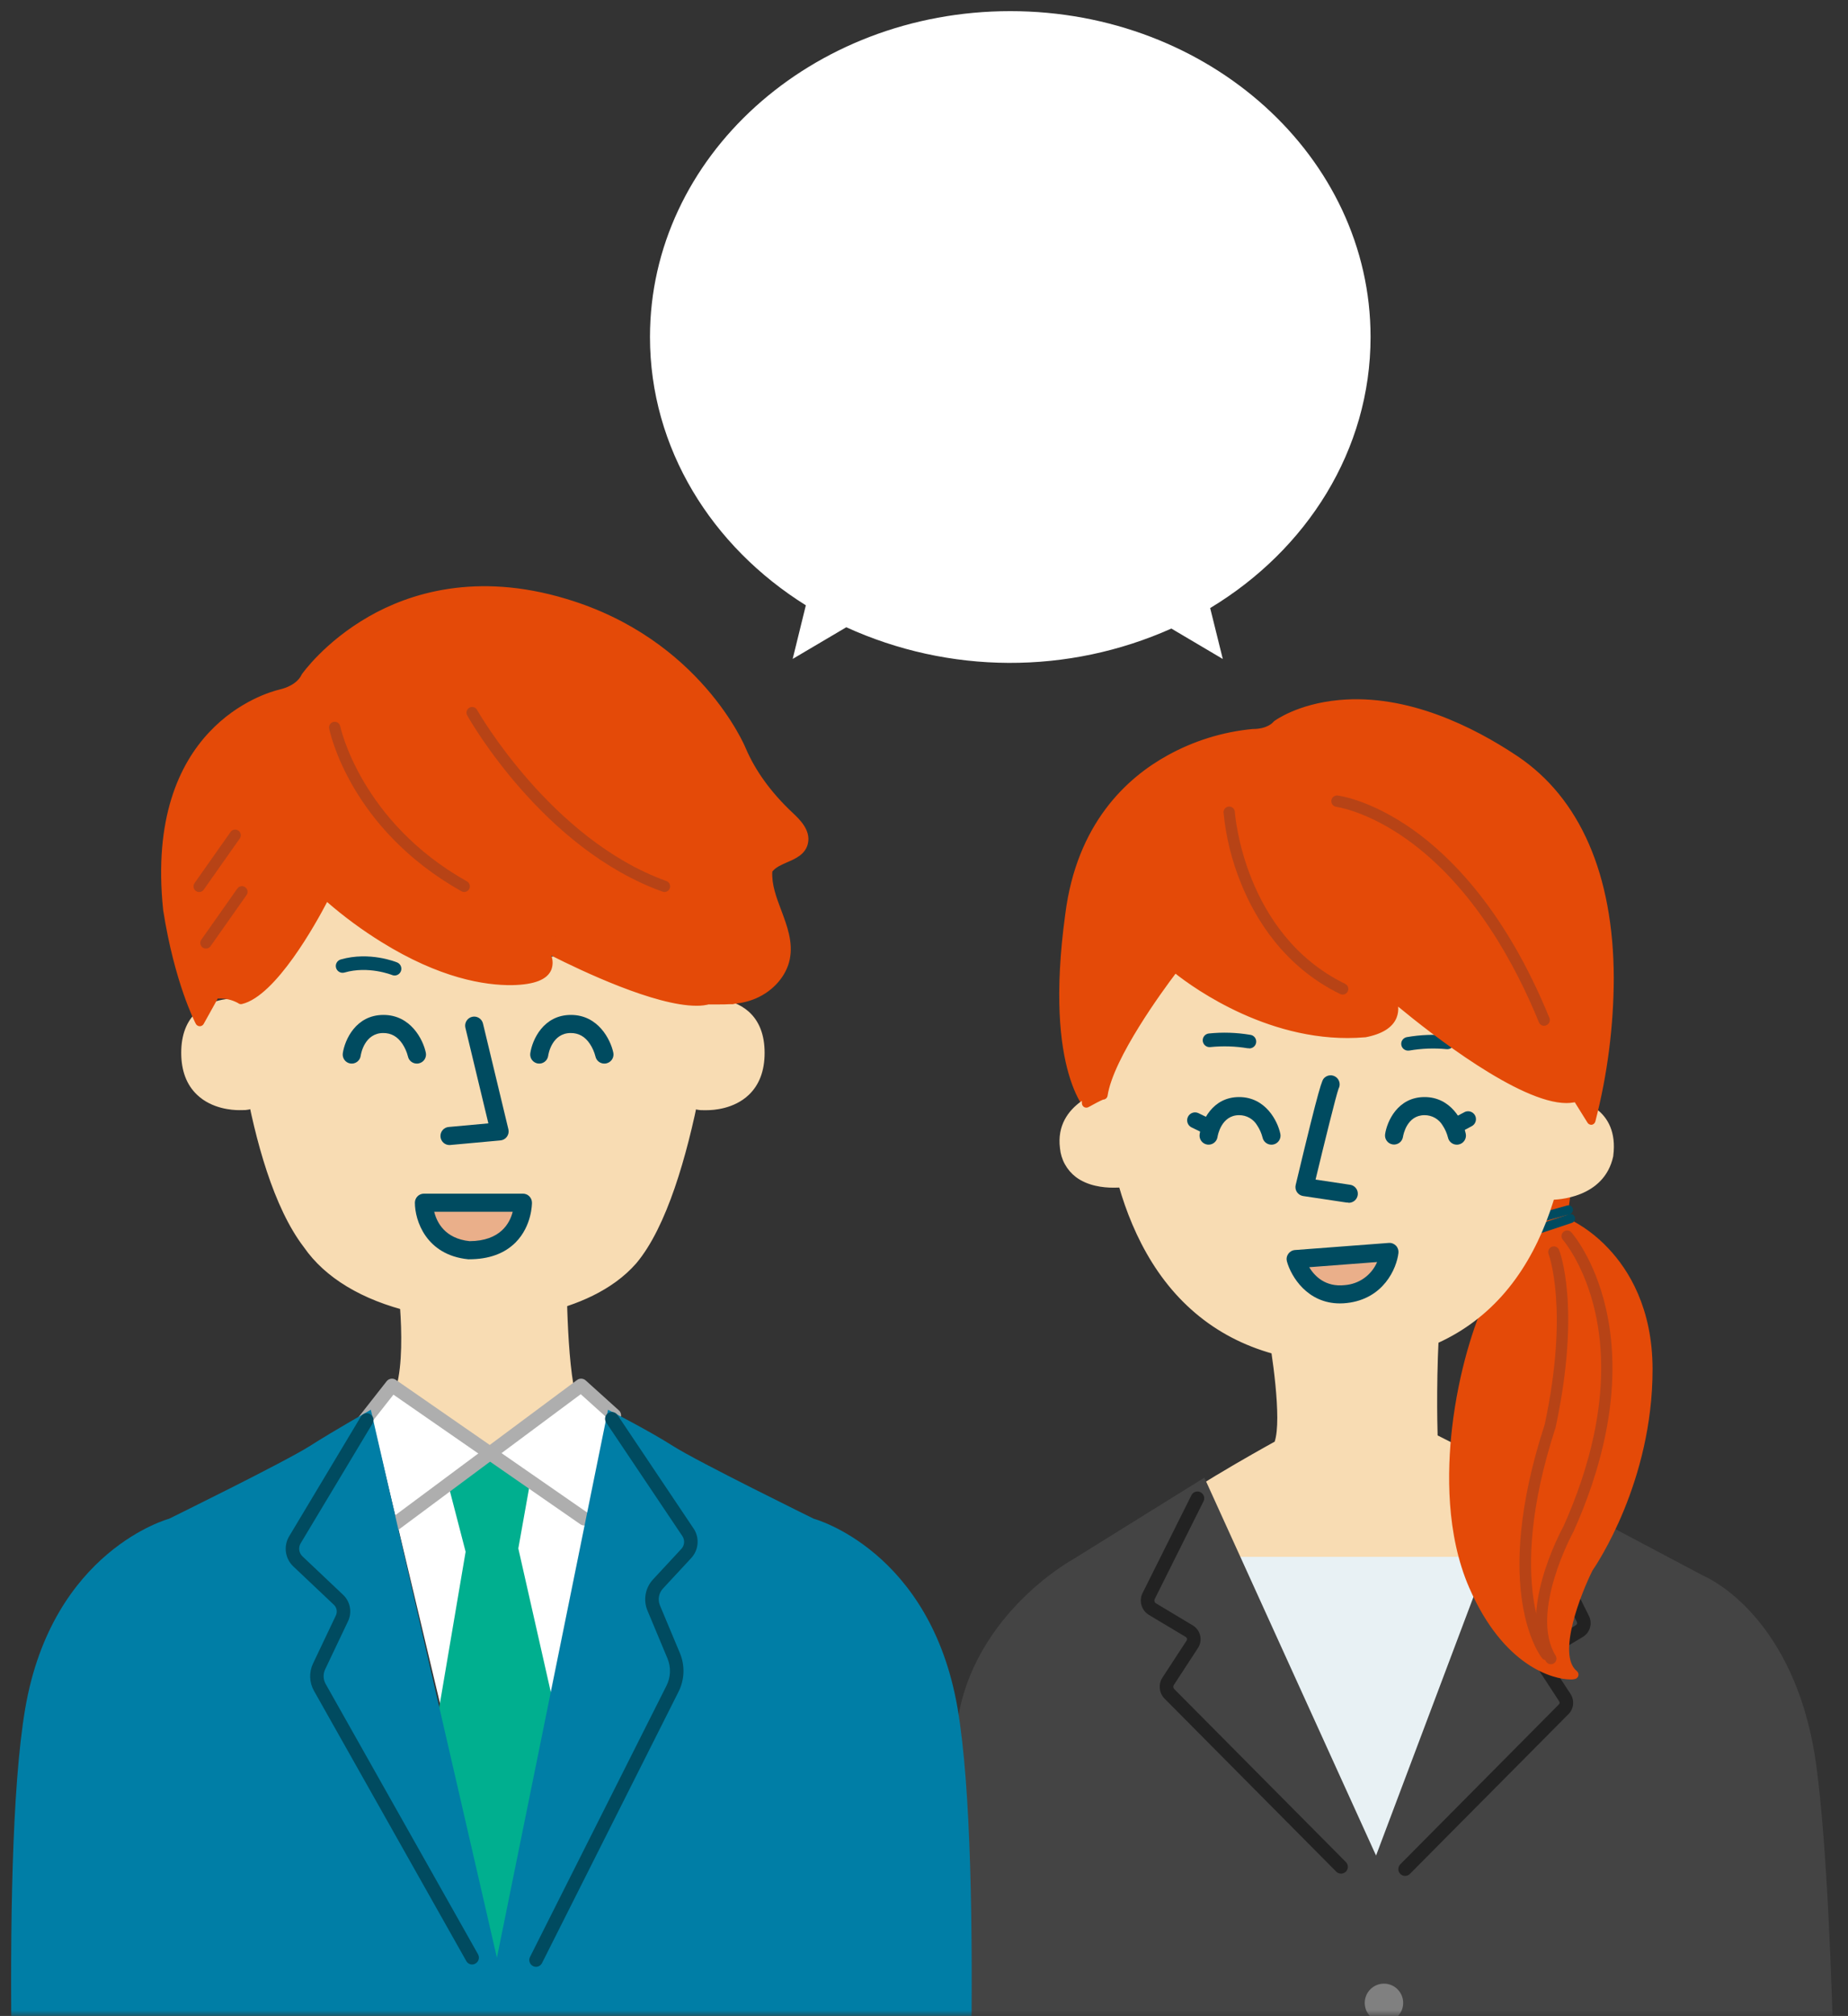 <svg width="166" height="181" viewBox="0 0 166 181" fill="none" xmlns="http://www.w3.org/2000/svg">
<rect x="0" y="0" width="166" height="181" fill="#333333" stroke="none"/>
<mask id="mask0_1241_1990" style="mask-type:alpha" maskUnits="userSpaceOnUse" x="0" y="0" width="166" height="181">
<rect width="166" height="181" fill="#C4C4C4"/>
</mask>
<g mask="url(#mask0_1241_1990)">
<path d="M114.204 118.931C114.204 118.931 115.805 127.367 114.824 129.722C114.824 129.722 105.42 134.88 104.145 136.52C102.871 138.159 114.204 152.515 114.204 152.515L136.93 151.116L143.102 137.865C143.102 137.865 135.982 132.666 128.732 129.128C128.732 129.128 128.529 123.83 128.935 118.336L114.204 118.931Z" fill="#F8DCB3"/>
<path d="M114.204 152.924C114.142 152.924 114.082 152.91 114.027 152.883C113.971 152.857 113.923 152.818 113.885 152.77C113.859 152.733 111.016 149.129 108.366 145.368C103.496 138.46 103.34 136.898 103.825 136.272C105.067 134.675 113.303 130.1 114.498 129.441C115.173 127.45 114.234 121.272 113.806 119.009C113.795 118.951 113.797 118.892 113.811 118.836C113.825 118.779 113.851 118.726 113.887 118.68C113.923 118.635 113.968 118.597 114.02 118.571C114.072 118.545 114.129 118.53 114.187 118.527L128.917 117.938C128.974 117.936 129.031 117.945 129.084 117.967C129.137 117.988 129.185 118.02 129.225 118.062C129.265 118.103 129.295 118.152 129.315 118.205C129.334 118.259 129.343 118.316 129.339 118.373C129 123.123 129.103 127.779 129.136 128.879C136.26 132.383 143.277 137.487 143.339 137.538C143.416 137.593 143.47 137.674 143.494 137.766C143.517 137.857 143.508 137.954 143.467 138.04L137.295 151.288C137.264 151.355 137.216 151.412 137.156 151.454C137.095 151.495 137.025 151.519 136.952 151.524L114.226 152.922L114.204 152.924ZM114.678 119.321C115.003 121.15 116.081 127.743 115.192 129.886C115.157 129.973 115.093 130.045 115.011 130.09C112.416 131.512 105.46 135.49 104.46 136.78C104.409 136.871 104.082 137.914 109.094 145.008C111.385 148.259 113.804 151.364 114.386 152.107L136.664 150.736L142.593 138.009C141.225 137.032 134.9 132.601 128.553 129.508C128.487 129.476 128.432 129.427 128.392 129.365C128.352 129.304 128.329 129.232 128.326 129.159C128.326 129.108 128.143 124.068 128.492 118.777L114.678 119.321Z" fill="#F8DCB3"/>
<path d="M106.765 139.781H138.419L123.639 166.667L106.765 139.781Z" fill="#E8F1F4"/>
<path d="M108.185 132.672L123.606 166.602L136.39 132.672L153.028 141.49C153.028 141.49 161.348 144.862 163.174 158.678C165 172.493 165 204.798 165 204.798H82.976C82.976 204.798 83.227 178.589 85.865 155.833C86.677 145.269 96.416 139.986 96.416 139.986L108.185 132.672Z" fill="#444444"/>
<path d="M124.317 181.56C125.27 181.56 126.043 180.785 126.043 179.831C126.043 178.876 125.27 178.102 124.317 178.102C123.363 178.102 122.59 178.876 122.59 179.831C122.59 180.785 123.363 181.56 124.317 181.56Z" fill="#808080"/>
<path d="M120.461 168.225C120.381 168.225 120.301 168.209 120.227 168.178C120.153 168.147 120.086 168.102 120.029 168.044L104.608 152.51C104.366 152.264 104.216 151.944 104.181 151.601C104.146 151.258 104.23 150.913 104.417 150.624L106.59 147.298C106.607 147.273 106.619 147.245 106.625 147.214C106.63 147.184 106.63 147.154 106.623 147.124C106.616 147.094 106.603 147.065 106.585 147.04C106.567 147.015 106.544 146.994 106.517 146.977L103.206 144.997C102.881 144.8 102.642 144.489 102.536 144.125C102.43 143.761 102.465 143.37 102.634 143.03L107.033 134.224C107.109 134.088 107.236 133.987 107.385 133.941C107.534 133.895 107.696 133.908 107.835 133.978C107.975 134.048 108.083 134.169 108.136 134.317C108.189 134.464 108.183 134.626 108.12 134.769L103.721 143.576C103.69 143.641 103.684 143.716 103.704 143.785C103.724 143.855 103.769 143.914 103.831 143.952L107.142 145.935C107.309 146.035 107.454 146.168 107.569 146.325C107.683 146.483 107.765 146.662 107.808 146.851C107.852 147.041 107.857 147.238 107.822 147.43C107.788 147.621 107.716 147.804 107.609 147.967L105.44 151.291C105.404 151.346 105.388 151.412 105.394 151.477C105.401 151.543 105.43 151.604 105.476 151.65L120.898 167.187C120.982 167.272 121.039 167.381 121.062 167.499C121.085 167.617 121.073 167.739 121.027 167.85C120.981 167.961 120.903 168.056 120.803 168.123C120.703 168.189 120.585 168.225 120.465 168.225H120.461Z" fill="#222222"/>
<path d="M126.216 168.426C126.096 168.426 125.978 168.39 125.878 168.323C125.778 168.257 125.7 168.162 125.654 168.051C125.608 167.94 125.596 167.818 125.619 167.7C125.642 167.582 125.699 167.473 125.783 167.388L140.03 153.03C140.065 152.994 140.088 152.947 140.093 152.897C140.098 152.847 140.086 152.797 140.058 152.755L138.051 149.685C137.95 149.529 137.881 149.354 137.848 149.171C137.816 148.987 137.821 148.799 137.863 148.618C137.905 148.436 137.983 148.265 138.092 148.114C138.202 147.964 138.34 147.837 138.5 147.741L141.558 145.912C141.605 145.884 141.641 145.839 141.657 145.786C141.672 145.733 141.667 145.676 141.643 145.626L137.585 137.499C137.549 137.427 137.528 137.35 137.522 137.27C137.516 137.19 137.527 137.11 137.552 137.034C137.577 136.958 137.617 136.888 137.67 136.827C137.722 136.767 137.786 136.717 137.858 136.681C137.929 136.646 138.007 136.624 138.087 136.619C138.167 136.613 138.247 136.623 138.322 136.649C138.398 136.674 138.468 136.714 138.529 136.767C138.589 136.819 138.639 136.883 138.674 136.955L142.732 145.092C142.893 145.416 142.926 145.79 142.824 146.137C142.723 146.485 142.494 146.782 142.185 146.969L139.127 148.797C139.107 148.808 139.09 148.823 139.077 148.841C139.064 148.858 139.054 148.879 139.049 148.901C139.044 148.922 139.044 148.945 139.048 148.966C139.053 148.988 139.061 149.009 139.074 149.027L141.079 152.099C141.258 152.375 141.337 152.704 141.304 153.031C141.271 153.359 141.127 153.665 140.896 153.899L126.65 168.245C126.593 168.303 126.525 168.348 126.451 168.379C126.376 168.41 126.296 168.426 126.216 168.426Z" fill="#222222"/>
<path d="M140.888 105.688L140.332 109.613C140.332 109.613 148.043 112.555 148.043 122.955C148.043 133.355 142.702 140.81 142.702 140.81C142.702 140.81 138.916 148.327 141.385 150.359C141.414 150.426 136.008 150.818 132.344 142.38C128.679 133.943 131.473 121.779 133.914 116.677C136.355 111.575 137.059 110.037 137.059 110.037L136.187 106.87L140.888 105.688Z" fill="#E44A08"/>
<path d="M141.075 150.788C139.559 150.788 135.065 149.665 131.968 142.535C129.889 137.744 129.986 132.109 130.432 128.224C131.017 123.145 132.423 118.835 133.545 116.495C135.574 112.259 136.406 110.467 136.625 109.993L135.787 106.966C135.773 106.914 135.769 106.859 135.776 106.805C135.783 106.752 135.8 106.7 135.828 106.653C135.855 106.606 135.891 106.566 135.935 106.533C135.978 106.501 136.027 106.477 136.079 106.464L140.789 105.286C140.853 105.269 140.921 105.269 140.986 105.285C141.05 105.301 141.11 105.333 141.16 105.378C141.209 105.422 141.247 105.478 141.27 105.541C141.292 105.604 141.299 105.671 141.29 105.737L140.777 109.355C142.168 110.034 143.423 110.963 144.48 112.096C146.288 114.008 148.445 117.442 148.445 122.947C148.445 133.037 143.404 140.493 143.047 141.009C142.033 143.041 139.829 148.549 141.639 150.036C141.689 150.077 141.729 150.129 141.755 150.189C141.776 150.238 141.788 150.291 141.789 150.345C141.79 150.399 141.78 150.453 141.76 150.503C141.74 150.553 141.71 150.599 141.672 150.637C141.635 150.676 141.589 150.706 141.54 150.727C141.39 150.775 141.232 150.796 141.075 150.788ZM136.68 107.153L137.447 109.922C137.472 110.014 137.464 110.112 137.425 110.198C137.425 110.215 136.692 111.799 134.275 116.846C131.617 122.401 129.28 134.305 132.713 142.21C135.375 148.342 138.959 149.632 140.513 149.898C139.951 148.795 140.022 147.054 140.716 144.701C141.146 143.301 141.684 141.937 142.327 140.621C142.336 140.602 142.347 140.584 142.359 140.567C142.412 140.493 147.635 133.088 147.635 122.95C147.635 112.945 140.263 110.016 140.188 109.987C140.103 109.954 140.031 109.893 139.984 109.814C139.938 109.734 139.92 109.641 139.933 109.55L140.403 106.222L136.68 107.153Z" fill="#E44A08"/>
<path d="M136.7 110.209C136.603 110.208 136.509 110.172 136.436 110.108C136.363 110.043 136.315 109.955 136.302 109.858C136.289 109.761 136.311 109.663 136.364 109.582C136.417 109.5 136.497 109.44 136.591 109.412L140.777 108.234C140.88 108.205 140.992 108.218 141.086 108.271C141.18 108.323 141.25 108.411 141.279 108.515C141.308 108.619 141.295 108.731 141.242 108.825C141.19 108.919 141.102 108.989 140.998 109.018L136.812 110.195C136.775 110.204 136.738 110.209 136.7 110.209Z" fill="#004B60"/>
<path d="M136.353 111.387C136.257 111.388 136.163 111.354 136.089 111.292C136.015 111.229 135.965 111.142 135.95 111.047C135.934 110.951 135.953 110.853 136.003 110.77C136.053 110.687 136.132 110.625 136.223 110.595L140.933 109.026C140.984 109.007 141.039 108.998 141.093 109C141.148 109.003 141.201 109.016 141.25 109.039C141.3 109.063 141.344 109.096 141.38 109.137C141.416 109.178 141.444 109.225 141.461 109.277C141.479 109.329 141.485 109.384 141.481 109.438C141.477 109.493 141.461 109.546 141.436 109.594C141.411 109.643 141.376 109.686 141.334 109.72C141.292 109.755 141.243 109.781 141.191 109.796L136.481 111.367C136.44 111.38 136.397 111.387 136.353 111.387Z" fill="#004B60"/>
<path d="M140.704 99.016C140.704 99.016 142.205 99.083 143.341 100.031C144.153 100.712 144.762 101.842 144.518 103.717C143.733 107.445 139.295 107.309 139.295 107.309" fill="#F8DCB3"/>
<path d="M139.324 107.724H139.277C139.17 107.722 139.067 107.678 138.992 107.601C138.917 107.523 138.876 107.419 138.877 107.312C138.879 107.204 138.923 107.101 139.001 107.026C139.078 106.951 139.182 106.91 139.289 106.911H139.302C140.048 106.907 140.789 106.777 141.493 106.527C142.934 106.005 143.816 105.04 144.111 103.657C144.297 102.204 143.948 101.091 143.074 100.351C142.059 99.5 140.698 99.422 140.683 99.422C140.576 99.418 140.474 99.37 140.402 99.29C140.329 99.211 140.291 99.106 140.296 98.998C140.301 98.89 140.348 98.789 140.428 98.716C140.507 98.643 140.612 98.605 140.72 98.61C141.77 98.685 142.773 99.075 143.599 99.729C144.356 100.369 145.198 101.592 144.914 103.776V103.807C144.1 107.61 139.815 107.724 139.324 107.724Z" fill="#F8DCB3"/>
<path d="M98.2 99.796C98.2 99.796 94.142 96.462 96.112 82.138C98.07 66.639 112.572 65.854 112.572 65.854C114.138 65.854 114.727 65.068 114.727 65.068C114.727 65.068 122.565 59.176 136.085 68.207C149.605 77.238 142.944 100.582 142.944 100.582L141.964 99.012C141.964 99.012 134.322 84.885 119.035 86.651L110.021 82.531L103.555 82.734L99.216 97.665L98.853 99.607L98.2 99.796Z" fill="#E44A08"/>
<path d="M142.944 100.989C142.875 100.989 142.807 100.972 142.746 100.939C142.686 100.905 142.635 100.857 142.599 100.798L141.621 99.228C141.615 99.221 141.61 99.214 141.606 99.205C140.097 96.664 138.185 94.386 135.945 92.458C132.524 89.5 126.814 86.16 119.083 87.056C119.01 87.064 118.936 87.052 118.868 87.021L109.94 82.939L103.853 83.124L99.592 97.753L99.231 99.675C99.217 99.748 99.183 99.816 99.133 99.871C99.084 99.926 99.02 99.966 98.949 99.988L98.293 100.191C98.23 100.21 98.162 100.213 98.097 100.2C98.032 100.187 97.971 100.158 97.92 100.116C97.748 99.973 93.72 96.471 95.688 82.088C96.721 73.915 101.244 69.825 104.857 67.832C107.223 66.518 109.834 65.708 112.527 65.453H112.55C113.867 65.453 114.364 64.843 114.376 64.825C114.398 64.796 114.424 64.77 114.453 64.748C114.536 64.685 116.547 63.203 120.268 62.854C126.417 62.275 132.37 65.264 136.28 67.874C141.927 71.643 144.928 78.527 144.961 87.785C144.949 92.143 144.392 96.482 143.303 100.701C143.281 100.776 143.238 100.844 143.179 100.895C143.12 100.947 143.048 100.98 142.97 100.991L142.944 100.989ZM142.315 98.807L142.785 99.561C143.697 95.694 144.164 91.736 144.179 87.763C144.155 81.513 142.692 73.106 135.86 68.547C123.162 60.069 115.557 64.987 115.003 65.371C114.816 65.575 114.09 66.257 112.584 66.261C110.008 66.523 107.511 67.303 105.243 68.555C100.245 71.322 97.307 75.91 96.518 82.19C94.838 94.478 97.646 98.555 98.324 99.338L98.506 99.283L98.825 97.586C98.824 97.573 98.824 97.56 98.825 97.548L103.163 82.615C103.187 82.532 103.237 82.459 103.304 82.407C103.372 82.354 103.455 82.325 103.541 82.322L110.007 82.119C110.069 82.117 110.131 82.129 110.188 82.155L119.1 86.219C127.086 85.335 132.962 88.787 136.493 91.847C138.804 93.829 140.771 96.181 142.315 98.807Z" fill="#E44A08"/>
<path d="M99.442 95.189C99.442 95.189 98.07 121.971 120.802 121.971C142.749 121.382 140.724 94.992 140.724 94.992C140.724 94.992 136.057 82.802 120.1 84.234C104.342 83.515 99.638 86.262 99.442 95.189Z" fill="#F8DCB3"/>
<path d="M120.812 122.376C114.615 122.376 109.614 120.409 105.935 116.535C98.506 108.705 99.02 95.541 99.036 95.173C99.119 91.378 100.032 88.794 101.907 87.046C104.831 84.312 110.099 83.379 120.088 83.834C128.46 83.087 133.723 86.11 136.664 88.779C139.861 91.681 141.05 94.726 141.099 94.854C141.114 94.891 141.123 94.929 141.126 94.968C141.136 95.102 142.067 108.41 134.884 116.386C131.445 120.2 126.711 122.217 120.812 122.376ZM115.74 84.531C108.806 84.531 104.736 85.504 102.461 87.634C100.732 89.259 99.925 91.583 99.846 95.196V95.208C99.846 95.338 99.267 108.333 106.525 115.978C110.044 119.684 114.845 121.563 120.8 121.563C126.453 121.411 130.992 119.485 134.279 115.836C140.975 108.394 140.381 96.063 140.32 95.084C139.323 92.898 137.883 90.944 136.091 89.346C133.269 86.797 128.208 83.909 120.135 84.637H120.08C118.523 84.568 117.077 84.533 115.742 84.531H115.74Z" fill="#F8DCB3"/>
<path d="M99.494 98.203C99.494 98.203 95.132 99.219 95.621 103.045C96.11 106.87 100.815 106.178 100.815 106.178" fill="#F8DCB3"/>
<path d="M99.99 106.635C99.095 106.635 97.701 106.483 96.635 105.674C96.234 105.366 95.901 104.978 95.657 104.534C95.412 104.091 95.262 103.602 95.215 103.098C94.683 98.963 99.35 97.815 99.399 97.815C99.504 97.791 99.614 97.809 99.706 97.866C99.797 97.923 99.863 98.014 99.887 98.119C99.912 98.224 99.893 98.335 99.836 98.426C99.78 98.518 99.689 98.583 99.584 98.608C98.869 98.801 98.193 99.118 97.587 99.544C96.37 100.422 95.838 101.576 96.021 102.998C96.054 103.394 96.169 103.779 96.358 104.129C96.547 104.478 96.806 104.785 97.118 105.03C98.51 106.091 100.73 105.786 100.752 105.784C100.806 105.776 100.86 105.779 100.912 105.792C100.964 105.805 101.014 105.829 101.057 105.861C101.1 105.893 101.136 105.934 101.164 105.98C101.191 106.026 101.209 106.078 101.217 106.131C101.225 106.185 101.222 106.239 101.209 106.291C101.196 106.343 101.172 106.393 101.14 106.436C101.108 106.479 101.067 106.515 101.021 106.543C100.975 106.571 100.923 106.589 100.87 106.596C100.578 106.628 100.284 106.641 99.99 106.635Z" fill="#F8DCB3"/>
<path d="M130.86 102.775C130.674 102.775 130.494 102.711 130.35 102.593C130.205 102.476 130.105 102.313 130.067 102.131C129.968 101.745 129.806 101.378 129.586 101.046C129.419 100.764 129.182 100.531 128.897 100.369C128.612 100.208 128.29 100.124 127.963 100.125C126.38 100.125 126.053 101.883 126.023 102.084C125.988 102.294 125.872 102.483 125.699 102.608C125.527 102.733 125.312 102.786 125.102 102.754C124.891 102.722 124.701 102.609 124.573 102.438C124.445 102.268 124.39 102.054 124.418 101.842C124.588 100.686 125.55 98.5 127.963 98.5C130.345 98.5 131.426 100.656 131.664 101.793C131.686 101.898 131.687 102.006 131.667 102.111C131.648 102.216 131.608 102.316 131.55 102.405C131.491 102.494 131.416 102.571 131.328 102.632C131.24 102.692 131.141 102.734 131.037 102.756C130.979 102.769 130.92 102.775 130.86 102.775Z" fill="#004B60"/>
<path d="M114.204 102.775C114.017 102.775 113.837 102.71 113.693 102.593C113.548 102.475 113.448 102.311 113.41 102.129C113.311 101.743 113.149 101.377 112.929 101.046C112.763 100.764 112.525 100.53 112.24 100.369C111.955 100.207 111.633 100.123 111.306 100.125C109.683 100.125 109.376 102.001 109.366 102.08C109.335 102.293 109.22 102.485 109.047 102.614C108.874 102.743 108.657 102.797 108.444 102.766C108.231 102.734 108.039 102.619 107.911 102.446C107.782 102.273 107.728 102.056 107.759 101.842C107.932 100.686 108.891 98.5 111.306 98.5C113.686 98.5 114.768 100.656 115.007 101.793C115.032 101.912 115.031 102.035 115.002 102.152C114.974 102.27 114.92 102.38 114.843 102.474C114.767 102.568 114.671 102.644 114.562 102.696C114.452 102.748 114.333 102.775 114.212 102.775H114.204Z" fill="#004B60"/>
<path d="M121.096 107.973C121.056 107.976 121.015 107.976 120.974 107.973L117.056 107.386C116.945 107.369 116.838 107.33 116.743 107.27C116.648 107.209 116.566 107.13 116.503 107.037C116.44 106.943 116.397 106.838 116.377 106.727C116.357 106.616 116.36 106.502 116.387 106.392C118.596 97.144 118.753 96.986 118.953 96.784C119.092 96.646 119.275 96.562 119.47 96.549C119.665 96.535 119.858 96.592 120.015 96.71C120.171 96.828 120.279 96.998 120.32 97.189C120.361 97.38 120.332 97.58 120.238 97.751C120.013 98.361 118.933 102.743 118.172 105.909L121.216 106.366C121.431 106.382 121.631 106.483 121.772 106.646C121.913 106.81 121.984 107.023 121.968 107.239C121.952 107.454 121.851 107.654 121.688 107.796C121.524 107.937 121.311 108.007 121.096 107.991V107.973Z" fill="#004B60"/>
<path d="M116.393 113.044L124.818 112.406C124.818 112.406 124.426 115.791 120.9 116.183C117.373 116.575 116.393 113.044 116.393 113.044Z" fill="#EAAF8A"/>
<path d="M120.36 117.027C117.442 117.027 115.979 114.621 115.601 113.262C115.569 113.146 115.563 113.025 115.584 112.906C115.604 112.788 115.651 112.675 115.72 112.577C115.789 112.479 115.879 112.397 115.983 112.338C116.088 112.278 116.204 112.243 116.324 112.234L124.749 111.596C124.868 111.587 124.988 111.604 125.1 111.647C125.212 111.69 125.313 111.757 125.396 111.843C125.479 111.929 125.542 112.033 125.58 112.147C125.618 112.26 125.631 112.381 125.617 112.5C125.455 113.894 124.278 116.625 120.981 116.992C120.774 117.015 120.567 117.026 120.36 117.027ZM117.6 113.776C118.093 114.589 119.065 115.578 120.802 115.383C121.428 115.336 122.029 115.119 122.541 114.754C123.052 114.389 123.453 113.89 123.702 113.313L117.6 113.776Z" fill="#004B60"/>
<path d="M112.179 94.117C112.143 94.12 112.107 94.12 112.071 94.117C110.965 93.934 109.84 93.899 108.725 94.012C108.645 94.022 108.564 94.016 108.486 93.994C108.409 93.973 108.336 93.936 108.273 93.886C108.209 93.837 108.156 93.775 108.116 93.705C108.077 93.635 108.051 93.558 108.041 93.477C108.031 93.397 108.037 93.316 108.059 93.238C108.08 93.161 108.117 93.088 108.166 93.024C108.216 92.961 108.278 92.908 108.348 92.868C108.418 92.828 108.495 92.803 108.575 92.793C109.811 92.664 111.058 92.703 112.284 92.909C112.446 92.922 112.595 93 112.699 93.124C112.803 93.249 112.854 93.409 112.84 93.571C112.826 93.733 112.749 93.882 112.624 93.986C112.5 94.091 112.34 94.142 112.179 94.128V94.117Z" fill="#004B60"/>
<path d="M126.484 94.329C126.331 94.331 126.184 94.275 126.07 94.173C125.957 94.071 125.885 93.93 125.871 93.778C125.856 93.627 125.898 93.475 125.99 93.353C126.082 93.231 126.216 93.148 126.366 93.12C127.591 92.905 128.839 92.858 130.077 92.98C130.157 92.989 130.235 93.013 130.305 93.052C130.376 93.09 130.438 93.142 130.488 93.205C130.539 93.268 130.576 93.34 130.599 93.417C130.621 93.494 130.629 93.575 130.62 93.655C130.611 93.735 130.587 93.813 130.548 93.884C130.51 93.954 130.458 94.016 130.395 94.067C130.332 94.118 130.26 94.155 130.183 94.178C130.106 94.2 130.025 94.207 129.945 94.199C128.83 94.092 127.706 94.133 126.601 94.323C126.562 94.329 126.523 94.331 126.484 94.329Z" fill="#004B60"/>
<path d="M113.747 76.844L108.268 79.198C96.315 81.945 97.599 99.046 97.599 99.046C97.599 99.046 99.058 98.234 99.087 98.329C99.695 94.306 105.525 86.852 105.525 86.852C105.525 86.852 113.363 93.522 122.569 92.744C126.684 91.958 124.724 89.127 124.724 89.127C124.724 89.127 136.087 99.022 140.988 98.63C145.888 98.238 140.785 88.559 140.785 88.559L128.651 77.244L113.747 76.844Z" fill="#E44A08"/>
<path d="M97.591 99.451C97.521 99.453 97.451 99.436 97.388 99.402C97.33 99.369 97.281 99.321 97.246 99.264C97.21 99.207 97.19 99.142 97.186 99.075C97.032 96.041 97.324 93 98.05 90.05C99.621 83.866 103.109 79.979 108.135 78.809L113.587 76.47C113.64 76.447 113.699 76.435 113.757 76.438L128.651 76.83C128.75 76.832 128.844 76.871 128.917 76.938L141.057 88.252C141.09 88.284 141.118 88.32 141.14 88.36C141.282 88.632 144.632 95.038 143.129 97.781C142.723 98.529 142.01 98.947 141.024 99.026C140.923 99.026 140.821 99.039 140.71 99.039C136.483 99.039 128.547 92.824 125.593 90.382C125.623 90.722 125.573 91.065 125.447 91.383C125.088 92.261 124.146 92.85 122.649 93.134H122.608C114.289 93.844 107.203 88.693 105.594 87.423C104.478 88.898 100.01 94.981 99.489 98.382C99.475 98.474 99.43 98.558 99.361 98.62C99.293 98.683 99.206 98.72 99.113 98.726H99.091C98.888 98.805 98.279 99.118 97.796 99.39C97.735 99.428 97.664 99.449 97.591 99.451ZM98.691 98.435C98.702 98.474 98.719 98.511 98.742 98.545C98.72 98.514 98.703 98.48 98.691 98.443V98.435ZM113.826 77.246L108.423 79.565C108.401 79.575 108.378 79.583 108.354 79.587C103.561 80.688 100.363 84.26 98.843 90.225C98.196 92.889 97.903 95.627 97.971 98.368C98.318 98.183 98.555 98.065 98.726 97.996C99.537 93.874 104.965 86.895 105.201 86.592C105.234 86.549 105.276 86.513 105.324 86.487C105.372 86.461 105.425 86.444 105.479 86.439C105.534 86.433 105.589 86.439 105.641 86.455C105.693 86.471 105.741 86.498 105.783 86.533C105.86 86.598 113.591 93.076 122.511 92.326C123.692 92.098 124.445 91.665 124.688 91.074C125.015 90.278 124.394 89.353 124.388 89.345C124.332 89.264 124.307 89.164 124.319 89.066C124.331 88.967 124.379 88.877 124.453 88.811C124.527 88.746 124.622 88.71 124.721 88.71C124.819 88.71 124.914 88.746 124.988 88.811C125.1 88.909 135.86 98.226 140.681 98.226C140.775 98.226 140.866 98.222 140.955 98.214C141.659 98.159 142.136 97.887 142.41 97.387C143.473 95.449 141.383 90.591 140.448 88.799L128.476 77.636L113.826 77.246Z" fill="#E44A08"/>
<path d="M108.554 101.881C108.447 101.881 108.341 101.857 108.244 101.81L107.026 101.22C106.86 101.136 106.733 100.989 106.674 100.812C106.615 100.635 106.627 100.442 106.709 100.274C106.791 100.106 106.935 99.978 107.111 99.915C107.287 99.853 107.48 99.863 107.649 99.942L108.857 100.532C109 100.602 109.116 100.72 109.184 100.865C109.253 101.009 109.271 101.173 109.235 101.329C109.199 101.485 109.111 101.625 108.986 101.725C108.861 101.825 108.706 101.88 108.546 101.881H108.554Z" fill="#004B60"/>
<path d="M130.586 101.882C130.428 101.883 130.274 101.83 130.149 101.732C130.024 101.635 129.935 101.498 129.896 101.344C129.858 101.19 129.872 101.028 129.936 100.883C130.001 100.737 130.112 100.618 130.252 100.544L131.538 99.857C131.704 99.768 131.899 99.749 132.079 99.804C132.259 99.859 132.41 99.984 132.499 100.15C132.587 100.317 132.606 100.512 132.551 100.692C132.496 100.873 132.372 101.024 132.206 101.112L130.919 101.799C130.817 101.854 130.703 101.882 130.586 101.882Z" fill="#004B60"/>
<path d="M138.707 92.104C138.606 92.104 138.508 92.074 138.425 92.018C138.341 91.962 138.276 91.883 138.238 91.79C136.142 86.655 132.384 79.64 126.374 75.363C122.791 72.813 120.063 72.446 120.037 72.442C119.903 72.425 119.78 72.356 119.696 72.249C119.613 72.142 119.575 72.006 119.592 71.872C119.608 71.737 119.677 71.614 119.784 71.531C119.891 71.447 120.026 71.409 120.161 71.426C120.279 71.44 123.115 71.81 126.893 74.473C130.343 76.911 135.272 81.82 139.176 91.391C139.226 91.516 139.226 91.656 139.174 91.78C139.123 91.904 139.024 92.002 138.9 92.054C138.839 92.083 138.774 92.1 138.707 92.104Z" fill="#B74316"/>
<path d="M139.307 149.426C139.221 149.426 139.135 149.404 139.06 149.361C138.984 149.319 138.92 149.258 138.875 149.184C136.237 144.893 140.149 137.581 140.433 137.061C142.623 132.199 144.897 124.915 143.288 117.802C142.331 113.552 140.413 111.345 140.393 111.323C140.303 111.222 140.257 111.09 140.265 110.956C140.272 110.821 140.333 110.695 140.433 110.606C140.534 110.516 140.666 110.47 140.8 110.477C140.934 110.485 141.06 110.546 141.15 110.646C141.235 110.742 143.238 113.027 144.262 117.507C145.961 124.925 143.615 132.473 141.349 137.497C141.344 137.511 141.338 137.524 141.33 137.536C141.292 137.607 137.365 144.801 139.737 148.651C139.785 148.728 139.812 148.816 139.814 148.907C139.816 148.997 139.795 149.087 139.751 149.166C139.707 149.245 139.642 149.311 139.564 149.356C139.486 149.402 139.398 149.426 139.307 149.426Z" fill="#B74316"/>
<path d="M138.91 149.063C138.831 149.063 138.753 149.045 138.683 149.009C138.613 148.974 138.551 148.923 138.504 148.86C138.313 148.62 133.906 142.793 138.758 127.888C140.967 117.512 139.117 112.63 139.099 112.581C139.055 112.458 139.062 112.322 139.116 112.203C139.17 112.084 139.268 111.991 139.39 111.942C139.511 111.894 139.646 111.894 139.768 111.943C139.889 111.992 139.986 112.086 140.04 112.206C140.123 112.409 142.037 117.384 139.744 128.126C139.74 128.143 139.736 128.16 139.73 128.177C135.063 142.513 139.259 148.177 139.301 148.232C139.383 148.338 139.42 148.473 139.404 148.606C139.387 148.74 139.319 148.861 139.214 148.945C139.128 149.016 139.021 149.058 138.91 149.063Z" fill="#B74316"/>
<path d="M120.606 89.299C120.529 89.299 120.453 89.281 120.384 89.248C115.33 86.781 112.749 82.482 111.475 79.309C110.644 77.279 110.116 75.137 109.908 72.953C109.9 72.819 109.946 72.686 110.035 72.585C110.125 72.484 110.25 72.423 110.385 72.415C110.52 72.407 110.652 72.453 110.753 72.542C110.853 72.632 110.915 72.758 110.923 72.892C110.923 73 111.712 83.886 120.829 88.334C120.932 88.384 121.015 88.467 121.065 88.571C121.115 88.675 121.128 88.792 121.102 88.904C121.076 89.016 121.013 89.116 120.924 89.188C120.834 89.26 120.722 89.299 120.608 89.299H120.606Z" fill="#B74316"/>
<path d="M21.636 90.076C21.636 90.076 16.685 89.483 16.685 94.522C16.685 99.56 21.636 99.262 21.636 99.262C21.715 99.243 22.356 99.262 22.628 99.109" fill="#F8DCB3"/>
<path d="M21.474 99.674C20.885 99.674 19.039 99.566 17.712 98.306C16.76 97.41 16.279 96.137 16.279 94.523C16.279 92.91 16.76 91.661 17.712 90.816C19.299 89.408 21.587 89.662 21.683 89.674C21.736 89.68 21.788 89.697 21.834 89.723C21.881 89.749 21.922 89.784 21.956 89.826C21.989 89.869 22.014 89.917 22.028 89.969C22.043 90.02 22.047 90.075 22.041 90.128C22.035 90.181 22.018 90.233 21.992 90.28C21.966 90.327 21.93 90.368 21.888 90.401C21.846 90.434 21.798 90.459 21.746 90.474C21.695 90.488 21.641 90.493 21.587 90.486C21.567 90.486 19.558 90.267 18.247 91.433C17.479 92.118 17.091 93.158 17.091 94.53C17.091 95.901 17.485 96.98 18.264 97.717C19.518 98.904 21.403 98.871 21.596 98.865C21.64 98.865 21.689 98.865 21.764 98.855C21.986 98.864 22.209 98.835 22.421 98.768C22.467 98.734 22.52 98.711 22.575 98.699C22.631 98.687 22.688 98.687 22.744 98.699C22.799 98.71 22.852 98.734 22.898 98.767C22.944 98.8 22.982 98.843 23.011 98.892C23.039 98.941 23.057 98.996 23.064 99.052C23.07 99.109 23.064 99.166 23.047 99.22C23.029 99.274 23.001 99.324 22.963 99.367C22.925 99.409 22.879 99.443 22.827 99.467C22.5 99.614 22.144 99.683 21.786 99.67H21.693H21.654C21.644 99.672 21.579 99.674 21.474 99.674Z" fill="#F8DCB3"/>
<path d="M63.342 90.076C63.342 90.076 68.293 89.483 68.293 94.522C68.293 99.56 63.342 99.262 63.342 99.262C63.261 99.243 62.621 99.262 62.35 99.109" fill="#F8DCB3"/>
<path d="M63.495 99.678C63.389 99.678 63.322 99.678 63.308 99.678H63.267H63.174C62.816 99.691 62.46 99.621 62.133 99.474C62.052 99.415 61.995 99.328 61.974 99.23C61.954 99.131 61.97 99.029 62.021 98.942C62.071 98.855 62.152 98.79 62.248 98.759C62.344 98.728 62.447 98.734 62.539 98.775C62.751 98.842 62.974 98.872 63.196 98.863C63.271 98.863 63.322 98.863 63.365 98.873C63.555 98.873 65.442 98.914 66.698 97.725C67.476 96.988 67.871 95.915 67.871 94.537C67.871 93.16 67.482 92.126 66.715 91.441C65.406 90.275 63.393 90.492 63.373 90.494C63.319 90.501 63.265 90.496 63.214 90.482C63.162 90.467 63.114 90.442 63.072 90.409C63.03 90.376 62.995 90.334 62.968 90.287C62.942 90.241 62.925 90.189 62.919 90.136C62.913 90.082 62.917 90.028 62.932 89.977C62.947 89.925 62.971 89.876 63.004 89.834C63.038 89.792 63.079 89.757 63.126 89.731C63.172 89.705 63.224 89.688 63.277 89.682C63.375 89.669 65.664 89.415 67.248 90.823C68.2 91.669 68.683 92.916 68.683 94.531C68.683 96.147 68.2 97.418 67.25 98.314C65.921 99.57 64.083 99.678 63.495 99.678Z" fill="#F8DCB3"/>
<path d="M64.052 86.957C64.052 86.957 62.328 106.665 56.849 113.167C52.385 118.246 43.025 118.144 43.025 118.144C43.025 118.144 32.094 118.246 27.63 111.744C22.151 104.633 21.137 86.957 21.137 86.957C21.137 86.957 27.224 68.266 40.819 68.266C58.675 68.266 64.052 86.957 64.052 86.957Z" fill="#F8DCB3"/>
<path d="M43.098 118.551H43.021C40.961 118.52 38.91 118.261 36.907 117.779C32.508 116.724 29.196 114.721 27.301 111.984C21.823 104.851 20.774 87.707 20.731 86.98C20.729 86.93 20.735 86.879 20.751 86.832C21.939 83.489 23.55 80.312 25.546 77.38C29.84 71.153 35.121 67.859 40.819 67.859C50.208 67.859 56.135 73.028 59.454 77.364C61.644 80.217 63.331 83.424 64.442 86.846C64.456 86.893 64.46 86.943 64.456 86.992C64.385 87.805 62.658 106.903 57.151 113.429C52.791 118.408 44.066 118.551 43.098 118.551ZM43.023 117.738C44.762 117.713 46.495 117.519 48.197 117.159C50.774 116.614 54.315 115.434 56.545 112.892C58.734 110.294 60.658 104.985 62.106 97.547C63.121 92.281 63.58 87.644 63.64 86.994C62.54 83.693 60.902 80.597 58.793 77.831C54.13 71.756 48.083 68.672 40.819 68.672C37.043 68.672 31.447 70.261 26.224 77.827C24.287 80.679 22.719 83.766 21.557 87.012C21.786 90.234 22.181 93.441 22.74 96.622C23.957 103.498 25.763 108.642 27.961 111.497L27.975 111.515C32.252 117.76 42.915 117.738 43.023 117.738Z" fill="#F8DCB3"/>
<path d="M40.413 102.808C40.198 102.818 39.988 102.741 39.829 102.596C39.67 102.45 39.575 102.247 39.565 102.032C39.556 101.816 39.632 101.606 39.777 101.446C39.922 101.287 40.125 101.192 40.34 101.183L43.869 100.861L41.805 92.278C41.755 92.068 41.789 91.847 41.902 91.663C42.014 91.479 42.195 91.347 42.404 91.296C42.613 91.246 42.834 91.28 43.018 91.393C43.202 91.505 43.334 91.686 43.384 91.895L45.667 101.394C45.694 101.507 45.697 101.625 45.674 101.74C45.652 101.855 45.605 101.963 45.537 102.058C45.469 102.153 45.382 102.232 45.28 102.29C45.179 102.348 45.067 102.383 44.95 102.393L40.486 102.8L40.413 102.808Z" fill="#004B60"/>
<path d="M54.278 95.493C54.092 95.493 53.911 95.429 53.767 95.311C53.622 95.193 53.523 95.03 53.485 94.847C53.382 94.445 53.212 94.063 52.983 93.718C52.545 93.067 51.985 92.75 51.269 92.75C49.603 92.75 49.264 94.593 49.24 94.804C49.224 94.91 49.187 95.011 49.132 95.103C49.077 95.194 49.004 95.274 48.919 95.337C48.833 95.4 48.735 95.446 48.632 95.472C48.528 95.497 48.421 95.502 48.315 95.486C48.21 95.47 48.109 95.433 48.018 95.378C47.926 95.323 47.847 95.251 47.784 95.165C47.72 95.079 47.675 94.981 47.649 94.877C47.624 94.774 47.619 94.666 47.635 94.561C47.811 93.372 48.799 91.125 51.287 91.125C53.734 91.125 54.846 93.342 55.092 94.514C55.135 94.725 55.094 94.945 54.976 95.125C54.858 95.305 54.673 95.431 54.463 95.475C54.402 95.488 54.34 95.495 54.278 95.493Z" fill="#004B60"/>
<path d="M37.437 95.493C37.25 95.493 37.07 95.429 36.925 95.311C36.781 95.193 36.681 95.03 36.643 94.847C36.541 94.445 36.371 94.063 36.142 93.718C35.704 93.067 35.144 92.75 34.428 92.75C32.762 92.75 32.423 94.593 32.398 94.804C32.366 95.017 32.251 95.209 32.077 95.337C31.904 95.465 31.687 95.518 31.474 95.486C31.261 95.454 31.07 95.338 30.942 95.165C30.815 94.991 30.761 94.774 30.793 94.561C30.97 93.372 31.958 91.125 34.446 91.125C36.893 91.125 38.005 93.342 38.25 94.514C38.294 94.725 38.252 94.945 38.135 95.125C38.017 95.305 37.832 95.431 37.621 95.475C37.561 95.488 37.499 95.495 37.437 95.493Z" fill="#004B60"/>
<path d="M38.08 107.984H46.973C46.973 107.984 47.008 112.251 42.138 112.251C38.08 111.845 38.08 107.984 38.08 107.984Z" fill="#EAAF8A"/>
<path d="M42.138 113.064H42.057C38.268 112.684 37.268 109.577 37.268 107.985C37.268 107.769 37.354 107.562 37.506 107.41C37.658 107.257 37.864 107.172 38.08 107.172H46.973C47.188 107.172 47.395 107.257 47.547 107.41C47.699 107.562 47.785 107.769 47.785 107.985C47.785 108.068 47.785 110.067 46.318 111.548C45.318 112.556 43.911 113.064 42.138 113.064ZM39.003 108.797C39.238 109.75 39.959 111.201 42.178 111.438C44.958 111.422 45.798 109.813 46.054 108.797H39.003Z" fill="#004B60"/>
<path d="M47.819 86.553C47.646 86.552 47.478 86.489 47.348 86.373C47.218 86.258 47.135 86.099 47.114 85.926C47.094 85.754 47.137 85.579 47.236 85.437C47.335 85.294 47.482 85.192 47.651 85.151L47.761 85.094C48.978 84.444 50.362 84.174 51.734 84.32C51.922 84.335 52.096 84.425 52.218 84.57C52.341 84.714 52.401 84.901 52.385 85.09C52.369 85.278 52.279 85.453 52.135 85.575C51.991 85.698 51.804 85.757 51.616 85.742C50.509 85.618 49.391 85.835 48.41 86.364C48.232 86.475 48.029 86.54 47.819 86.553Z" fill="#004B60"/>
<path d="M35.45 87.587C35.371 87.587 35.292 87.572 35.219 87.542C35.184 87.528 33.101 86.697 30.942 87.319C30.786 87.364 30.62 87.345 30.478 87.266C30.337 87.188 30.233 87.057 30.188 86.901C30.143 86.746 30.162 86.579 30.24 86.438C30.318 86.296 30.45 86.191 30.605 86.147C33.194 85.403 35.584 86.374 35.678 86.415C35.807 86.469 35.915 86.566 35.981 86.691C36.047 86.815 36.068 86.959 36.041 87.097C36.013 87.235 35.939 87.359 35.83 87.449C35.721 87.538 35.585 87.587 35.444 87.587H35.45Z" fill="#004B60"/>
<path d="M63.705 89.752C64.649 89.47 65.777 89.752 65.777 89.752V88.586C62.733 66.867 46.095 62.958 34.19 66.44C20.867 69.045 18.499 89.244 19.656 89.244C20.812 89.244 21.543 89.677 21.636 89.758C24.974 88.968 29.253 80.339 29.253 80.339C29.253 80.339 37.573 88.157 45.993 88.05C51.37 87.94 48.428 84.777 48.428 84.777C48.428 84.777 59.806 90.918 63.705 89.752Z" fill="#E44A08"/>
<path d="M62.557 90.301C58.843 90.301 52.294 87.2 49.52 85.796C49.679 86.209 49.679 86.666 49.52 87.078C49.148 87.96 47.998 88.409 46.003 88.45C43.54 88.48 39.51 87.84 34.253 84.573C32.537 83.51 30.908 82.311 29.383 80.987C28.413 82.846 24.791 89.425 21.737 90.146C21.675 90.161 21.61 90.161 21.547 90.146C21.485 90.131 21.427 90.101 21.378 90.059C20.854 89.771 20.261 89.63 19.664 89.653C19.116 89.653 19.055 88.931 19.024 88.694C18.702 85.408 21.766 68.472 34.094 66.034C41.416 63.903 49.217 64.849 54.968 68.569C61.021 72.489 64.898 79.388 66.179 88.525C66.18 88.544 66.18 88.563 66.179 88.582V89.748C66.179 89.81 66.165 89.871 66.138 89.926C66.111 89.981 66.071 90.03 66.023 90.068C65.974 90.106 65.918 90.132 65.858 90.145C65.798 90.158 65.735 90.157 65.675 90.142C65.675 90.142 64.639 89.89 63.817 90.142C63.407 90.255 62.982 90.308 62.557 90.301ZM48.428 84.364C48.499 84.362 48.569 84.379 48.631 84.413C48.743 84.474 59.907 90.467 63.598 89.362C64.18 89.211 64.786 89.178 65.381 89.266V88.614C64.131 79.732 60.382 73.039 54.538 69.256C48.978 65.66 41.42 64.75 34.314 66.818H34.279C28.155 68.015 24.604 73.041 22.713 77.048C20.146 82.45 19.643 87.834 19.873 88.832C20.517 88.847 21.148 89.01 21.719 89.309C22.961 88.915 24.56 87.267 26.374 84.525C27.298 83.113 28.145 81.652 28.91 80.148C28.938 80.091 28.98 80.042 29.03 80.004C29.081 79.966 29.14 79.94 29.202 79.929C29.265 79.918 29.329 79.921 29.389 79.939C29.45 79.957 29.505 79.989 29.551 80.032C29.633 80.109 37.871 87.741 46.007 87.633C47.576 87.6 48.564 87.29 48.791 86.757C49.035 86.184 48.412 85.335 48.15 85.043C48.096 84.984 48.061 84.912 48.048 84.834C48.034 84.756 48.044 84.676 48.076 84.603C48.108 84.531 48.16 84.469 48.226 84.426C48.292 84.383 48.369 84.36 48.448 84.36L48.428 84.364Z" fill="#E44A08"/>
<path d="M63.748 89.781L26.818 75.772L17.941 91.735C17.941 91.735 16.064 88.151 15.05 81.635C13.426 65.991 23.369 62.74 25.195 62.306C27.021 61.871 27.427 60.786 27.427 60.786C27.427 60.786 35.306 49.494 50.745 54.163C62.733 57.746 66.589 67.302 66.589 67.302C67.569 69.608 69.117 71.584 70.896 73.257C71.57 73.89 72.374 74.691 72.171 75.63C71.862 77.052 69.748 76.92 68.967 78.116C68.743 80.841 71.067 83.364 70.531 86.04C70.233 87.531 69.062 88.692 67.741 89.264C66.42 89.837 65.168 89.781 63.748 89.781Z" fill="#E44A08"/>
<path d="M17.941 92.14C17.868 92.139 17.797 92.118 17.735 92.08C17.673 92.042 17.622 91.988 17.588 91.923C17.509 91.775 15.669 88.205 14.654 81.697C14.654 81.697 14.654 81.683 14.654 81.677C12.952 65.287 23.86 62.207 25.11 61.91C26.674 61.539 27.042 60.675 27.058 60.637C27.07 60.607 27.085 60.58 27.103 60.553C27.186 60.434 29.17 57.63 33.103 55.37C36.731 53.286 42.757 51.319 50.871 53.772C62.906 57.37 66.934 67.051 66.972 67.148C67.843 69.196 69.259 71.153 71.181 72.959C71.8 73.54 72.836 74.513 72.577 75.714C72.362 76.701 71.485 77.083 70.712 77.419C70.176 77.652 69.669 77.872 69.373 78.258C69.308 79.42 69.73 80.552 70.184 81.746C70.708 83.148 71.25 84.591 70.945 86.118C70.647 87.606 69.486 88.953 67.918 89.633C66.623 90.194 65.396 90.19 64.099 90.186H63.748C63.699 90.186 63.65 90.177 63.604 90.159L27.003 76.275L18.296 91.931C18.261 91.995 18.21 92.047 18.147 92.084C18.085 92.121 18.014 92.14 17.941 92.14ZM15.451 81.576C16.19 86.305 17.397 89.499 17.976 90.83L26.463 75.582C26.511 75.496 26.587 75.431 26.679 75.397C26.771 75.364 26.871 75.364 26.962 75.399L63.823 89.381H64.087C65.351 89.381 66.443 89.381 67.581 88.896C68.91 88.319 69.888 87.197 70.134 85.966C70.393 84.672 69.915 83.394 69.409 82.039C68.936 80.777 68.45 79.473 68.563 78.091C68.569 78.024 68.592 77.959 68.628 77.902C69.034 77.262 69.754 76.953 70.381 76.683C71.171 76.34 71.657 76.094 71.775 75.553C71.923 74.859 71.286 74.188 70.619 73.562C68.614 71.677 67.133 69.629 66.216 67.467C66.175 67.368 62.277 58.04 50.628 54.56C42.791 52.189 36.988 54.078 33.498 56.084C29.933 58.132 28.003 60.691 27.782 60.996C27.659 61.26 27.074 62.284 25.288 62.709C22.907 63.36 20.767 64.694 19.132 66.547C16.02 70.039 14.782 75.1 15.456 81.584L15.451 81.576Z" fill="#E44A08"/>
<path d="M43.492 132.195C43.492 132.195 33.616 128.91 35.442 125.964C37.268 123.018 36.051 114.484 36.051 114.484H50.492C50.492 114.484 50.457 123.897 51.675 126.506C52.892 129.115 43.492 132.195 43.492 132.195Z" fill="#F8DCB3"/>
<path d="M43.491 132.603C43.448 132.603 43.405 132.596 43.364 132.581C42.601 132.329 35.89 130.029 34.931 127.376C34.829 127.111 34.792 126.826 34.821 126.543C34.849 126.261 34.944 125.989 35.097 125.75C36.824 122.963 35.661 114.627 35.649 114.541C35.641 114.483 35.645 114.424 35.662 114.368C35.678 114.312 35.707 114.26 35.746 114.217C35.784 114.173 35.832 114.137 35.885 114.114C35.938 114.09 35.996 114.078 36.055 114.078H50.496C50.603 114.079 50.706 114.122 50.782 114.198C50.82 114.236 50.85 114.281 50.871 114.33C50.891 114.38 50.902 114.433 50.902 114.487C50.902 114.58 50.881 123.832 52.046 126.333C52.145 126.543 52.196 126.772 52.196 127.004C52.196 127.236 52.145 127.465 52.046 127.674C50.997 130.112 44.376 132.335 43.625 132.581C43.582 132.595 43.537 132.603 43.491 132.603ZM36.513 114.893C36.743 116.746 37.439 123.513 35.787 126.179C35.698 126.313 35.643 126.467 35.627 126.627C35.61 126.787 35.633 126.948 35.694 127.097C36.379 128.995 41.436 131.067 43.491 131.77C45.52 131.088 50.542 129.093 51.293 127.355C51.346 127.251 51.374 127.136 51.377 127.02C51.379 126.903 51.356 126.787 51.307 126.681C50.197 124.308 50.09 116.762 50.09 114.897L36.513 114.893Z" fill="#F8DCB3"/>
<path d="M35.215 124.5L33.242 126.574L40.937 158.877H48.337L54.552 127.168L51.591 124.5L43.745 130.205L35.215 124.5Z" fill="white"/>
<path d="M40.141 132.832L41.825 139.323L39.161 155.03L44.968 179.529L50.112 154.734L46.559 139.027L47.665 132.832L43.745 130.211L40.141 132.832Z" fill="#00AF8F"/>
<path d="M52.478 136.966C52.355 136.966 52.235 136.927 52.133 136.857L35.341 125.219L33.131 128.029C33.031 128.156 32.885 128.238 32.724 128.257C32.564 128.277 32.403 128.231 32.276 128.131C32.149 128.031 32.066 127.885 32.047 127.724C32.028 127.564 32.073 127.402 32.173 127.275L34.732 124.014C34.828 123.892 34.967 123.811 35.12 123.788C35.274 123.765 35.43 123.801 35.558 123.89L52.821 135.855C52.928 135.929 53.009 136.035 53.051 136.158C53.094 136.281 53.096 136.414 53.057 136.539C53.018 136.663 52.941 136.771 52.836 136.848C52.731 136.925 52.604 136.967 52.474 136.966H52.478Z" fill="#AEAEAE"/>
<path d="M35.314 137.557C35.186 137.557 35.061 137.517 34.957 137.442C34.853 137.367 34.776 137.261 34.735 137.139C34.695 137.017 34.694 136.886 34.733 136.763C34.772 136.641 34.848 136.534 34.951 136.458L51.837 123.902C51.95 123.818 52.088 123.775 52.229 123.782C52.37 123.789 52.504 123.844 52.608 123.938L55.566 126.606C55.631 126.658 55.684 126.722 55.723 126.795C55.762 126.869 55.785 126.949 55.792 127.031C55.799 127.114 55.789 127.197 55.762 127.276C55.736 127.354 55.694 127.427 55.639 127.488C55.583 127.55 55.516 127.6 55.441 127.634C55.366 127.669 55.285 127.688 55.202 127.691C55.119 127.693 55.037 127.678 54.96 127.647C54.883 127.617 54.813 127.571 54.755 127.512L52.166 125.178L35.679 137.437C35.574 137.515 35.446 137.557 35.314 137.557Z" fill="#AEAEAE"/>
<path d="M54.617 126.578C54.617 126.578 58.221 128.407 60.453 129.829C62.685 131.251 73.1 136.361 73.1 136.361C73.1 136.361 83.584 139.175 86.019 153.397C88.454 167.619 86.628 205.002 86.628 205.002H1.657C1.657 205.002 -0.169 167.619 2.266 153.397C4.701 139.175 15.185 136.361 15.185 136.361C15.185 136.361 25.601 131.251 27.833 129.829C30.065 128.407 33.311 126.578 33.311 126.578L44.636 175.774L54.617 126.578Z" fill="#007EA6"/>
<path d="M48.15 176.588C48.055 176.589 47.961 176.567 47.876 176.523C47.733 176.451 47.625 176.325 47.575 176.172C47.524 176.02 47.535 175.854 47.606 175.711L59.868 151.35C60.059 150.973 60.165 150.558 60.18 150.135C60.195 149.712 60.118 149.291 59.955 148.9L58.162 144.611C57.964 144.142 57.908 143.626 57.999 143.126C58.09 142.625 58.325 142.162 58.675 141.793L61.189 139.083C61.333 138.935 61.423 138.743 61.446 138.538C61.469 138.332 61.423 138.125 61.315 137.949L54.452 127.724C54.408 127.657 54.377 127.582 54.361 127.503C54.346 127.425 54.346 127.344 54.361 127.265C54.377 127.186 54.408 127.112 54.453 127.045C54.497 126.978 54.554 126.921 54.621 126.876C54.687 126.832 54.762 126.801 54.841 126.785C54.919 126.77 55 126.77 55.079 126.785C55.157 126.801 55.232 126.832 55.299 126.876C55.365 126.921 55.422 126.978 55.467 127.045L62.327 137.275L62.342 137.295C62.591 137.698 62.701 138.173 62.653 138.646C62.605 139.118 62.402 139.561 62.076 139.906L59.562 142.616C59.373 142.815 59.246 143.064 59.196 143.333C59.146 143.602 59.174 143.88 59.278 144.134L61.073 148.423C61.305 148.976 61.413 149.572 61.392 150.171C61.37 150.77 61.22 151.358 60.95 151.893L48.688 176.253C48.637 176.353 48.561 176.437 48.466 176.496C48.371 176.555 48.262 176.587 48.15 176.588Z" fill="#004B60"/>
<path d="M42.418 176.383C42.31 176.383 42.204 176.355 42.11 176.301C42.017 176.247 41.939 176.168 41.886 176.074L28.2 151.805C27.992 151.435 27.876 151.021 27.861 150.597C27.846 150.173 27.933 149.751 28.115 149.367L30.168 145.05C30.244 144.891 30.268 144.712 30.236 144.538C30.204 144.365 30.118 144.206 29.989 144.085L26.337 140.631C25.981 140.292 25.751 139.841 25.684 139.354C25.617 138.866 25.717 138.37 25.968 137.947L32.431 127.163C32.516 127.029 32.65 126.935 32.804 126.899C32.959 126.863 33.121 126.888 33.256 126.97C33.392 127.052 33.49 127.183 33.531 127.336C33.572 127.489 33.551 127.652 33.474 127.791L27.007 138.565C26.897 138.749 26.853 138.965 26.882 139.178C26.911 139.391 27.012 139.587 27.167 139.735L30.819 143.189C31.135 143.487 31.348 143.877 31.427 144.304C31.507 144.731 31.449 145.172 31.262 145.564L29.208 149.881C29.11 150.088 29.062 150.316 29.07 150.545C29.078 150.775 29.142 150.999 29.255 151.198L42.941 175.467C43.02 175.607 43.04 175.774 42.997 175.929C42.953 176.085 42.85 176.216 42.71 176.296C42.622 176.35 42.521 176.38 42.418 176.383Z" fill="#004B60"/>
<path d="M41.698 80.087C41.611 80.088 41.526 80.065 41.45 80.022C31.487 74.425 29.641 65.778 29.568 65.414C29.541 65.282 29.567 65.145 29.642 65.033C29.716 64.92 29.832 64.842 29.963 64.815C30.095 64.788 30.233 64.815 30.345 64.889C30.457 64.963 30.535 65.079 30.562 65.211C30.58 65.296 32.407 73.779 41.947 79.136C42.045 79.192 42.122 79.278 42.166 79.381C42.21 79.485 42.218 79.6 42.19 79.709C42.161 79.817 42.097 79.913 42.008 79.982C41.919 80.051 41.81 80.088 41.698 80.087Z" fill="#B74316"/>
<path d="M59.69 80.088C59.632 80.088 59.574 80.079 59.519 80.059C48.812 76.217 42.25 64.734 41.976 64.249C41.941 64.191 41.917 64.126 41.907 64.058C41.897 63.991 41.901 63.922 41.918 63.857C41.935 63.791 41.965 63.729 42.007 63.675C42.048 63.621 42.1 63.576 42.159 63.542C42.219 63.509 42.284 63.488 42.351 63.48C42.419 63.472 42.487 63.478 42.553 63.497C42.618 63.517 42.678 63.549 42.731 63.592C42.784 63.635 42.827 63.688 42.858 63.749C42.923 63.865 49.516 75.393 59.86 79.103C59.972 79.143 60.066 79.222 60.126 79.325C60.186 79.428 60.207 79.549 60.187 79.667C60.167 79.784 60.106 79.891 60.015 79.968C59.924 80.045 59.809 80.087 59.69 80.088Z" fill="#B74316"/>
<path d="M17.89 80.09C17.786 80.091 17.684 80.059 17.598 79.999C17.544 79.96 17.497 79.911 17.461 79.855C17.426 79.798 17.401 79.735 17.39 79.669C17.379 79.603 17.381 79.536 17.395 79.471C17.41 79.406 17.438 79.344 17.476 79.29L20.723 74.68C20.803 74.577 20.92 74.509 21.049 74.49C21.177 74.471 21.309 74.502 21.415 74.577C21.521 74.653 21.595 74.766 21.62 74.894C21.645 75.022 21.621 75.155 21.551 75.265L18.304 79.875C18.258 79.942 18.196 79.996 18.124 80.034C18.052 80.071 17.971 80.091 17.89 80.09Z" fill="#B74316"/>
<path d="M18.499 85.168C18.395 85.169 18.293 85.137 18.207 85.077C18.152 85.038 18.106 84.989 18.07 84.933C18.035 84.876 18.01 84.813 17.999 84.748C17.988 84.682 17.989 84.614 18.004 84.549C18.019 84.484 18.047 84.422 18.085 84.368L21.332 79.758C21.412 79.655 21.529 79.587 21.657 79.568C21.786 79.549 21.918 79.58 22.024 79.656C22.13 79.731 22.204 79.844 22.229 79.972C22.254 80.1 22.23 80.233 22.16 80.343L18.913 84.953C18.867 85.02 18.805 85.074 18.733 85.112C18.661 85.149 18.58 85.169 18.499 85.168Z" fill="#B74316"/>
<path d="M123.113 30.257C123.113 14.098 108.623 1 90.749 1C72.875 1 58.385 14.098 58.385 30.257C58.385 40.249 63.928 49.068 72.386 54.347L71.203 59.162L76.02 56.318C80.601 58.406 85.573 59.497 90.607 59.517C95.641 59.537 100.622 58.487 105.22 56.435L109.839 59.166L108.706 54.595C117.395 49.355 123.113 40.415 123.113 30.257Z" fill="white"/>
</g>
</svg>
